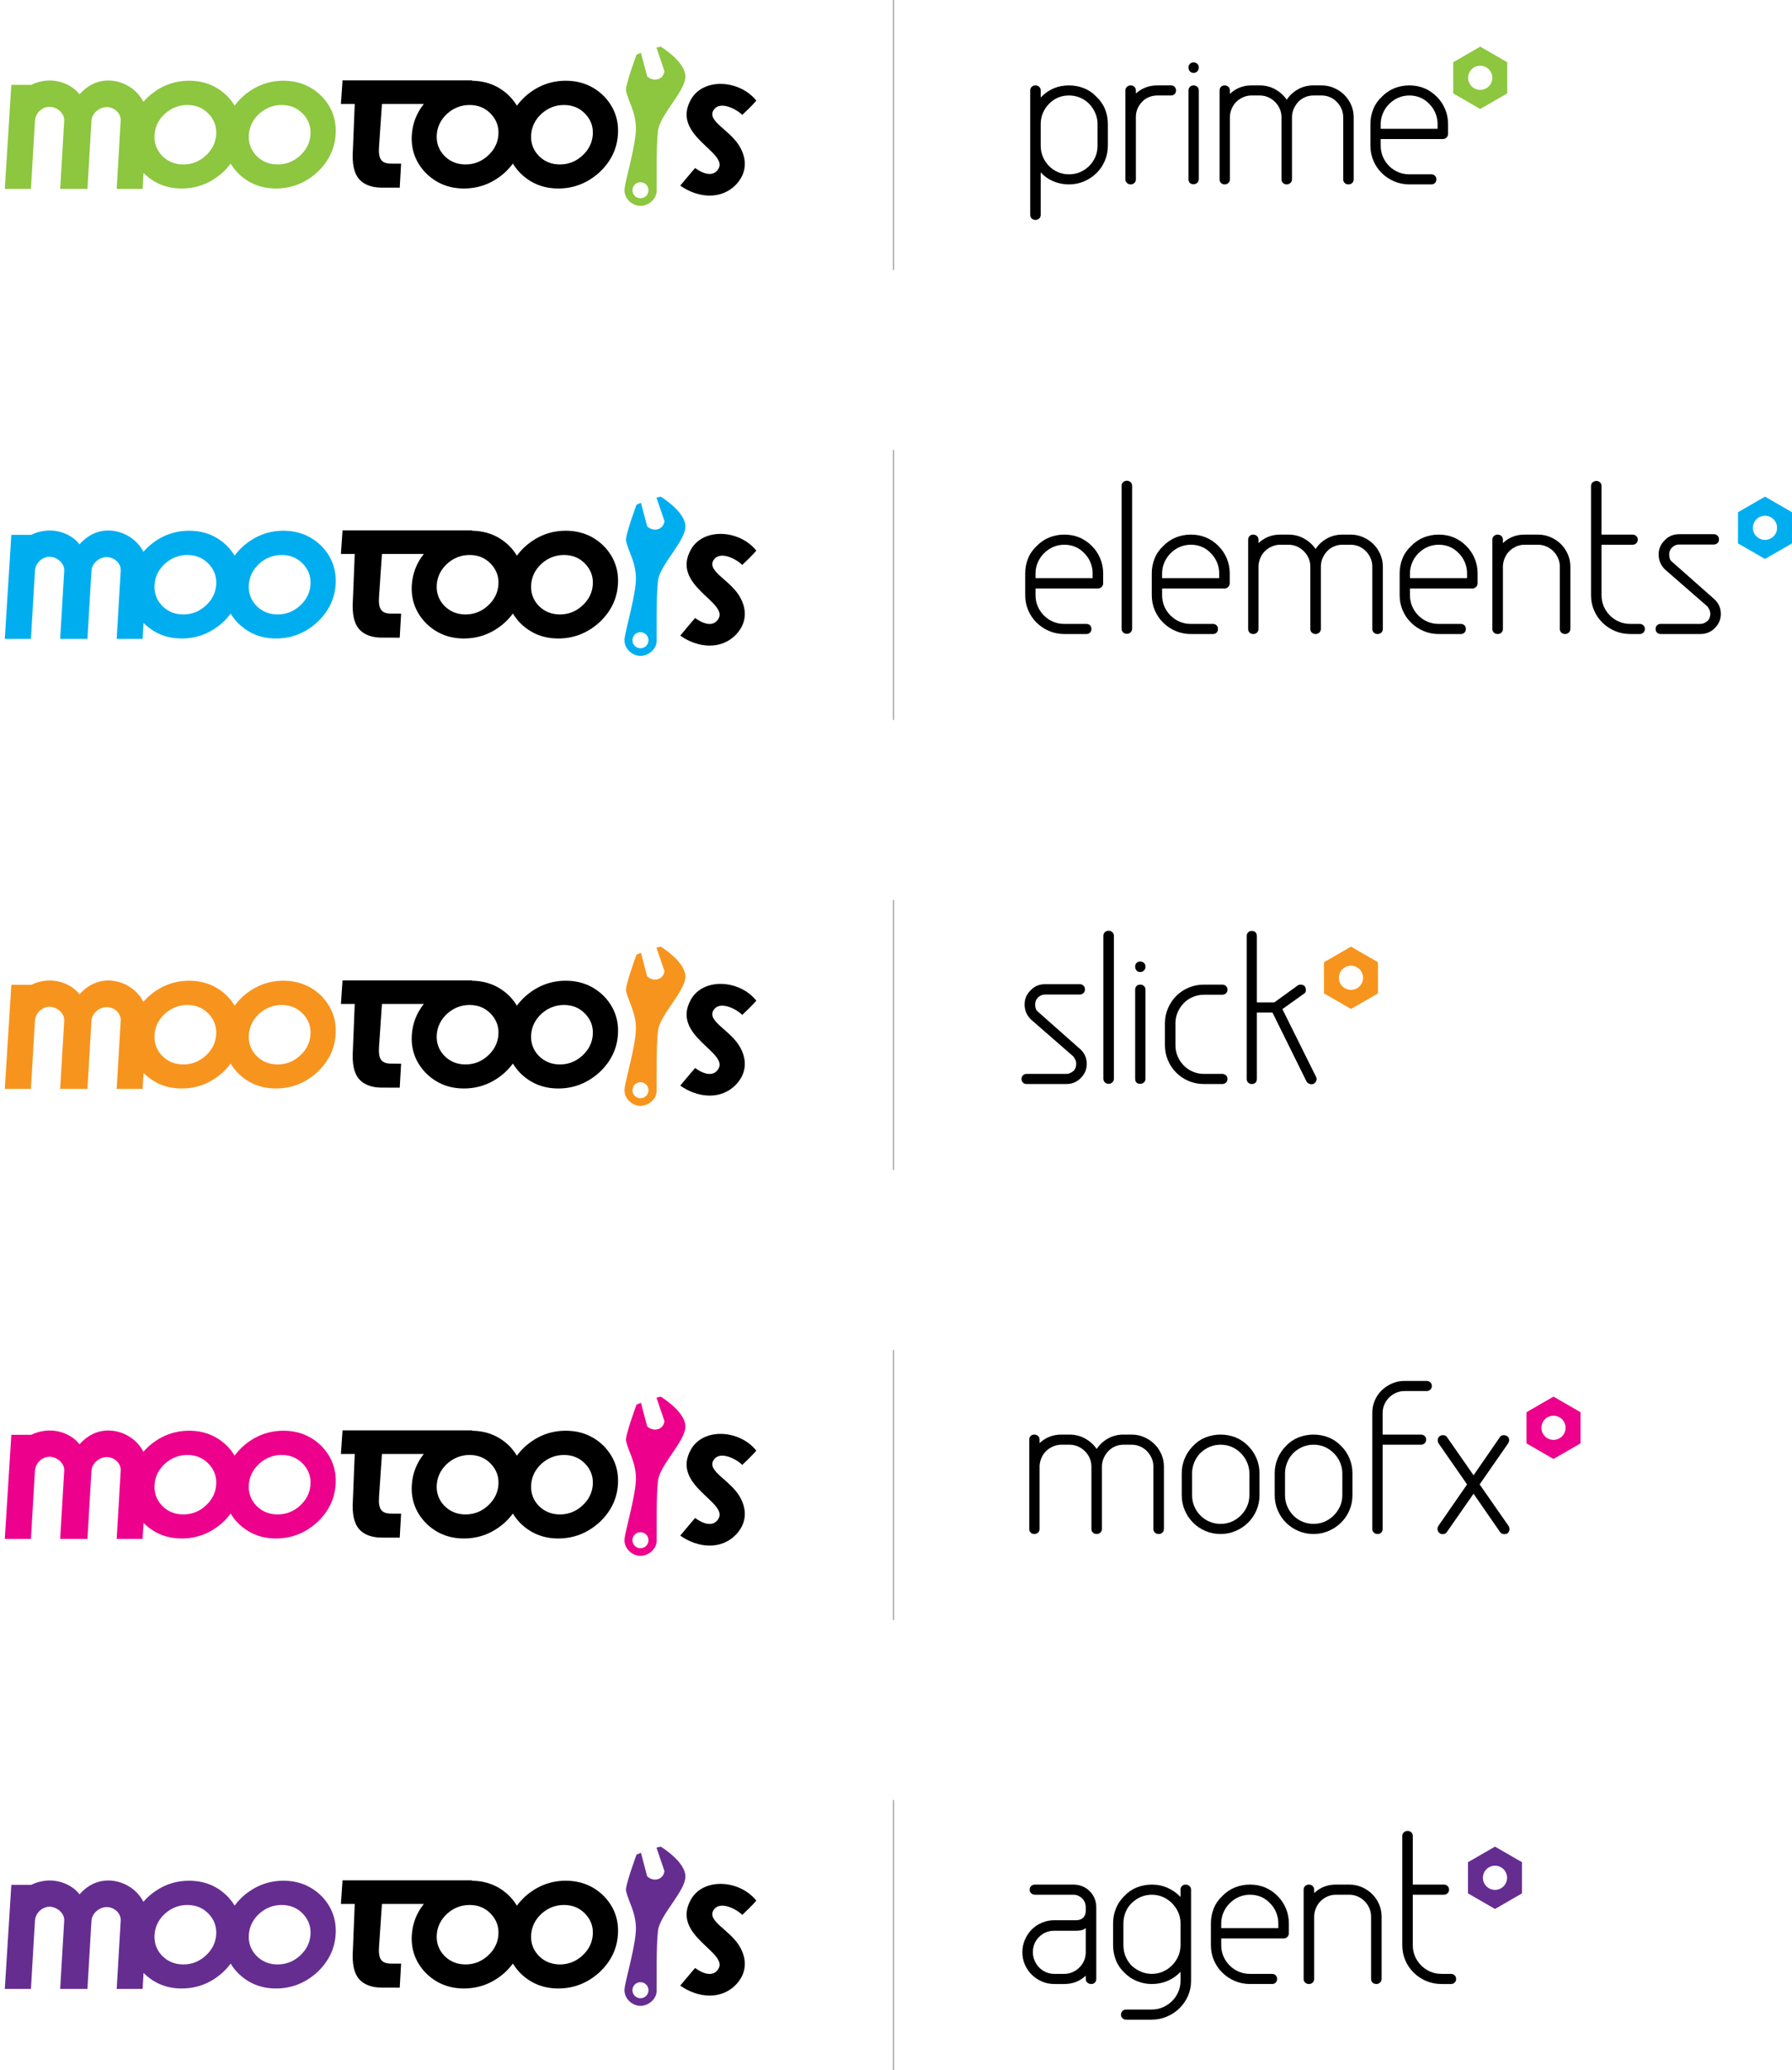 <?xml version="1.0" encoding="utf-8"?>
<!-- Generator: Adobe Illustrator 16.0.0, SVG Export Plug-In . SVG Version: 6.00 Build 0)  -->
<!DOCTYPE svg PUBLIC "-//W3C//DTD SVG 1.1 Tiny//EN" "http://www.w3.org/Graphics/SVG/1.1/DTD/svg11-tiny.dtd">
<svg version="1.1" baseProfile="tiny" xmlns="http://www.w3.org/2000/svg" xmlns:xlink="http://www.w3.org/1999/xlink" x="0px"
	 y="0px" width="398.204px" height="460px" viewBox="0 0 398.204 460" xml:space="preserve">
<g id="Layer_1">
	<g>
		<g id="MooTools_1_">
			<g>
				<path fill="#8DC63F" d="M71.536,21.445c-2.312-2.333-5.167-3.5-8.562-3.501c-3.37-0.001-6.371,1.165-9.006,3.497
					c-0.698,0.646-1.308,1.324-1.834,2.036c-0.427-0.709-0.942-1.387-1.551-2.032c-2.312-2.333-5.166-3.5-8.563-3.501
					c-3.369-0.001-6.37,1.165-9.005,3.497c-0.415,0.384-0.797,0.781-1.152,1.189c-1.411-2.807-4.517-4.738-7.792-4.738
					c-2.579,0-4.764,1.197-6.405,3.076c-1.411-1.879-4.026-3.076-6.605-3.076c-1.39,0-2.913,0.349-4.103,0.964h-4.44L1.065,41.984
					h5.807l0.896-15.163c0.102-1.668,1.59-3.095,3.226-3.095c1.635,0,3.374,1.427,3.272,3.095l-0.896,15.163h6.058l0.896-15.163
					c0.102-1.668,1.768-3.02,3.403-3.02c1.634,0,3.196,1.352,3.094,3.02l-0.896,15.163h5.76l0.219-3.544
					c2.302,2.298,5.124,3.449,8.468,3.449c3.396,0.001,6.411-1.163,9.045-3.497c0.699-0.646,1.308-1.323,1.835-2.032
					c0.428,0.708,0.942,1.384,1.551,2.027c2.312,2.333,5.152,3.501,8.522,3.501c3.396,0.001,6.412-1.163,9.044-3.497
					c2.584-2.384,3.986-5.201,4.211-8.452C74.803,26.664,73.79,23.832,71.536,21.445z M48.041,29.941
					c-0.127,1.808-0.913,3.368-2.362,4.68c-1.421,1.284-3.068,1.925-4.943,1.925c-1.875-0.001-3.448-0.644-4.718-1.928
					c-1.242-1.311-1.8-2.872-1.676-4.68c0.125-1.81,0.897-3.369,2.319-4.68c1.448-1.284,3.108-1.927,4.984-1.925
					c1.875,0,3.435,0.643,4.679,1.928C47.591,26.572,48.164,28.132,48.041,29.941z M68.993,29.941
					c-0.125,1.808-0.912,3.368-2.36,4.68c-1.422,1.284-3.069,1.925-4.944,1.925c-1.875-0.001-3.448-0.644-4.72-1.928
					c-1.24-1.311-1.798-2.872-1.674-4.68c0.125-1.81,0.897-3.369,2.32-4.68c1.447-1.284,3.108-1.927,4.983-1.925
					c1.876,0,3.435,0.643,4.678,1.928C68.544,26.572,69.118,28.132,68.993,29.941z"/>
			</g>
			<g id="Tools_1_">
				<g>
					<path d="M134.269,21.445c-2.312-2.333-5.165-3.5-8.562-3.501c-3.37-0.001-6.372,1.165-9.004,3.497
						c-0.703,0.65-1.316,1.334-1.846,2.05c-0.43-0.714-0.947-1.397-1.561-2.046c-2.279-2.298-5.084-3.463-8.414-3.498l0.004-0.086
						h-28.77l-0.36,5.242h3.072l-0.409,10.168c-0.212,3.072,0.22,5.185,1.375,6.53c1.022,1.199,2.798,1.894,4.96,1.894
						c1.872,0,4.07,0.011,4.07,0.011l0.307-5.336c0,0-0.998-0.003-2.103-0.003c-2.256,0-2.998-0.934-2.803-3.768l0.652-9.495h9.302
						c-1.598,2.007-2.488,4.283-2.663,6.829c-0.226,3.25,0.791,6.069,3.045,8.454c2.311,2.333,5.151,3.501,8.521,3.501
						c3.397,0.001,6.413-1.163,9.046-3.497c0.704-0.649,1.317-1.333,1.846-2.047c0.429,0.713,0.947,1.395,1.56,2.043
						c2.312,2.333,5.152,3.501,8.523,3.501c3.396,0.001,6.411-1.163,9.045-3.497c2.582-2.384,3.985-5.201,4.209-8.452
						C137.538,26.664,136.523,23.832,134.269,21.445z M110.753,29.941c-0.125,1.808-0.912,3.368-2.36,4.68
						c-1.422,1.284-3.069,1.925-4.943,1.925c-1.876-0.001-3.449-0.644-4.719-1.928c-1.242-1.311-1.8-2.872-1.676-4.68
						c0.126-1.81,0.898-3.369,2.321-4.68c1.446-1.284,3.108-1.927,4.983-1.925c1.876,0,3.434,0.643,4.678,1.928
						C110.305,26.572,110.878,28.132,110.753,29.941z M131.726,29.941c-0.125,1.808-0.912,3.368-2.36,4.68
						c-1.422,1.284-3.069,1.925-4.943,1.925c-1.876-0.001-3.449-0.644-4.719-1.928c-1.243-1.311-1.8-2.872-1.676-4.68
						c0.125-1.81,0.898-3.369,2.32-4.68c1.447-1.284,3.109-1.927,4.984-1.925c1.875,0,3.435,0.643,4.678,1.928
						C131.278,26.572,131.851,28.132,131.726,29.941z"/>
				</g>
				<g id="L_1_">
					<path fill="#8DC63F" d="M152.304,16.912c-0.098-3.292-5.487-6.548-5.487-6.548l-0.941,0.226l1.766,5.195
						c0,0-0.049,1.407-1.451,1.814c-1.403,0.406-2.388-0.645-2.388-0.645l-1.376-5.216l-0.977,0.401c0,0-2.681,7.214-2.323,8.114
						c0.511,2.328,2.01,4.369,2.179,7.884c0.168,3.515-2.28,11.667-2.518,13.779c-0.236,2.112,1.621,3.79,3.452,3.838
						c1.832,0.048,3.614-1.509,3.667-3.207c0.055-1.696-0.128-9.879,0.308-13.491C146.651,25.442,152.403,20.204,152.304,16.912z
						 M142.419,44.055c-0.983,0.055-1.824-0.698-1.88-1.681s0.697-1.824,1.68-1.881c0.982-0.054,1.824,0.698,1.88,1.682
						S143.402,44,142.419,44.055z"/>
				</g>
				<g id="S_1_">
					<path d="M154.47,37.33c0,0-1.44,1.645-3.311,3.919c3.84,2.728,9.156,3.327,12.549-0.4c0.99-1.087,2.981-3.892,0.859-7.935
						c-2.123-4.043-7.766-5.986-5.925-8.563c1.394-1.952,4.915-0.191,6.296,1.188c0.555-0.505,2.317-2.21,3.127-3.171
						c-3.74-4.677-11.758-5.152-14.523-0.267c-4.569,8.079,8.55,11.721,6.04,15.515C157.924,40.125,154.47,37.33,154.47,37.33z"/>
				</g>
			</g>
		</g>
		<path fill="#8DC63F" d="M328.925,10.363l-6,3.464v6.928l6,3.464l6-3.464v-6.928L328.925,10.363z M328.925,19.976
			c-1.482,0-2.686-1.202-2.686-2.685c0-1.482,1.203-2.685,2.686-2.685s2.686,1.202,2.686,2.685
			C331.611,18.774,330.408,19.976,328.925,19.976z"/>
		<g>
			<path d="M237.529,18.979c1.164,0,2.278,0.209,3.339,0.627c1.059,0.419,1.979,1.046,2.755,1.883
				c0.866,0.806,1.509,1.732,1.929,2.778c0.418,1.046,0.627,2.137,0.627,3.271v4.84c0,1.196-0.226,2.316-0.674,3.361
				c-0.446,1.045-1.067,1.957-1.858,2.733c-0.792,0.777-1.711,1.39-2.757,1.837c-1.044,0.448-2.166,0.673-3.36,0.673
				c-1.226,0-2.382-0.231-3.474-0.695c-1.091-0.463-2.023-1.127-2.8-1.994v9.456c0,0.328-0.113,0.597-0.337,0.806
				c-0.223,0.209-0.5,0.314-0.83,0.314c-0.327,0-0.604-0.104-0.828-0.314c-0.224-0.209-0.335-0.478-0.335-0.806v-27.65
				c0-0.328,0.111-0.597,0.335-0.807c0.225-0.208,0.501-0.313,0.828-0.313c0.33,0,0.607,0.105,0.83,0.313
				c0.224,0.209,0.337,0.479,0.337,0.807v1.613c0-0.059,0.021-0.096,0.066-0.112c0.045-0.015,0.083-0.052,0.113-0.112
				C233.107,19.815,235.138,18.979,237.529,18.979z M243.893,27.538c0-0.806-0.164-1.598-0.493-2.375
				c-0.33-0.776-0.778-1.463-1.346-2.062c-1.253-1.254-2.764-1.882-4.525-1.882c-1.763,0-3.243,0.628-4.437,1.882
				c-0.598,0.598-1.054,1.285-1.367,2.062c-0.314,0.777-0.47,1.569-0.47,2.375v4.84c0,0.897,0.164,1.726,0.491,2.487
				c0.33,0.762,0.778,1.434,1.346,2.017c0.567,0.583,1.231,1.038,1.995,1.366c0.762,0.33,1.575,0.493,2.441,0.493
				c0.897,0,1.726-0.164,2.487-0.493c0.762-0.328,1.435-0.784,2.017-1.366c0.582-0.583,1.037-1.255,1.367-2.017
				c0.329-0.762,0.493-1.59,0.493-2.487V27.538z"/>
			<path d="M261.012,19.292c0.209,0.209,0.313,0.479,0.313,0.807c0,0.33-0.104,0.598-0.313,0.807
				c-0.209,0.209-0.479,0.313-0.807,0.313h-3.049c-0.625,0-1.238,0.12-1.835,0.359c-0.6,0.239-1.107,0.583-1.525,1.031
				c-0.925,0.986-1.39,2.106-1.39,3.361v0.269v13.624c0,0.329-0.111,0.598-0.335,0.806c-0.226,0.209-0.517,0.314-0.875,0.314
				c-0.269,0-0.522-0.105-0.762-0.314c-0.238-0.208-0.358-0.477-0.358-0.806V20.099c0-0.328,0.12-0.597,0.358-0.807
				c0.239-0.208,0.493-0.313,0.762-0.313c0.358,0,0.649,0.105,0.875,0.313c0.224,0.209,0.335,0.479,0.335,0.807v0.672
				c1.345-1.195,2.928-1.792,4.75-1.792h3.049C260.533,18.979,260.803,19.083,261.012,19.292z"/>
			<path d="M265.224,16.2c-0.33,0-0.6-0.112-0.807-0.336c-0.211-0.225-0.313-0.516-0.313-0.875c0-0.328,0.103-0.597,0.313-0.807
				c0.207-0.209,0.477-0.314,0.807-0.314c0.329,0,0.605,0.105,0.828,0.314c0.226,0.209,0.337,0.479,0.337,0.807
				c0,0.359-0.111,0.65-0.337,0.875C265.83,16.088,265.553,16.2,265.224,16.2z M266.389,39.772c0,0.359-0.111,0.643-0.337,0.852
				c-0.223,0.209-0.499,0.313-0.828,0.313c-0.747,0-1.12-0.388-1.12-1.165V20.099c0-0.328,0.103-0.597,0.313-0.807
				c0.207-0.208,0.477-0.313,0.807-0.313c0.329,0,0.605,0.105,0.828,0.313c0.226,0.209,0.337,0.479,0.337,0.807V39.772z"/>
			<path d="M296.416,19.539c0.865,0.374,1.619,0.874,2.262,1.501c0.642,0.627,1.158,1.374,1.546,2.241
				c0.389,0.867,0.583,1.792,0.583,2.778v13.803c0,0.329-0.113,0.598-0.337,0.806c-0.223,0.209-0.5,0.314-0.828,0.314
				c-0.329,0-0.605-0.105-0.83-0.314c-0.224-0.208-0.335-0.477-0.335-0.806V26.059c0-0.657-0.128-1.277-0.38-1.86
				c-0.256-0.583-0.6-1.098-1.032-1.546c-0.432-0.448-0.939-0.799-1.525-1.053c-0.581-0.254-1.2-0.381-1.857-0.381h-1.837
				c-0.659,0-1.278,0.127-1.86,0.381s-1.082,0.605-1.5,1.053c-0.422,0.448-0.756,0.963-1.01,1.546s-0.381,1.203-0.381,1.86v13.803
				c0,0.329-0.12,0.598-0.357,0.806c-0.24,0.209-0.508,0.314-0.809,0.314c-0.328,0-0.604-0.105-0.829-0.314
				c-0.223-0.208-0.335-0.477-0.335-0.806V26.059c0-0.657-0.127-1.277-0.381-1.86s-0.605-1.098-1.054-1.546
				c-0.446-0.448-0.964-0.799-1.545-1.053c-0.584-0.254-1.205-0.381-1.86-0.381h-1.839c-0.626,0-1.231,0.127-1.813,0.381
				c-0.583,0.254-1.093,0.59-1.523,1.008c-0.436,0.418-0.779,0.918-1.029,1.501c-0.258,0.583-0.4,1.188-0.427,1.815v13.938
				c0,0.329-0.112,0.598-0.339,0.806c-0.224,0.209-0.499,0.314-0.828,0.314c-0.328,0-0.598-0.105-0.805-0.314
				c-0.211-0.208-0.315-0.477-0.315-0.806V20.099c0-0.328,0.104-0.597,0.315-0.807c0.207-0.208,0.477-0.313,0.805-0.313
				c0.329,0,0.604,0.105,0.828,0.313c0.227,0.209,0.339,0.479,0.339,0.807v0.762c1.343-1.255,2.942-1.882,4.793-1.882h1.839
				c1.253,0,2.404,0.291,3.45,0.874c1.046,0.583,1.897,1.352,2.554,2.308c0.628-0.956,1.458-1.725,2.488-2.308
				c1.03-0.583,2.174-0.874,3.429-0.874h1.837C294.637,18.979,295.546,19.165,296.416,19.539z"/>
			<path d="M313.175,18.979c2.39,0,4.421,0.837,6.094,2.51c0.807,0.806,1.426,1.732,1.86,2.778c0.432,1.046,0.649,2.137,0.649,3.271
				v2.196c0,0.329-0.111,0.605-0.335,0.829c-0.225,0.224-0.502,0.336-0.83,0.336h-13.802v1.479c0,0.897,0.163,1.726,0.491,2.487
				c0.329,0.762,0.787,1.434,1.368,2.017c0.582,0.583,1.254,1.038,2.016,1.366c0.763,0.33,1.59,0.493,2.488,0.493h4.884
				c0.327,0,0.598,0.105,0.807,0.314c0.209,0.208,0.313,0.478,0.313,0.806c0,0.329-0.104,0.598-0.313,0.806
				c-0.209,0.209-0.479,0.314-0.807,0.314h-4.884c-1.195,0-2.315-0.225-3.362-0.673c-1.046-0.448-1.964-1.06-2.755-1.837
				c-0.792-0.776-1.413-1.688-1.86-2.733c-0.448-1.045-0.673-2.166-0.673-3.361v-4.84c0-1.134,0.21-2.225,0.628-3.271
				s1.061-1.972,1.927-2.778c0.805-0.836,1.732-1.463,2.78-1.883C310.903,19.188,312.01,18.979,313.175,18.979z M319.447,27.538
				c0-0.806-0.154-1.598-0.47-2.375c-0.313-0.776-0.767-1.463-1.365-2.062c-1.197-1.254-2.674-1.882-4.437-1.882
				c-0.868,0-1.682,0.165-2.443,0.493c-0.76,0.329-1.44,0.792-2.039,1.389c-0.598,0.598-1.061,1.285-1.39,2.062
				c-0.328,0.777-0.491,1.569-0.491,2.375v1.076h12.635V27.538z"/>
		</g>
		<rect x="198.515" fill="#231F20" width="0.1" height="60"/>
	</g>
</g>
<g id="Layer_1_copy">
	<g>
		<g id="MooTools_2_">
			<g>
				<path fill="#00AEEF" d="M71.536,121.445c-2.312-2.333-5.167-3.5-8.562-3.501c-3.37-0.001-6.371,1.165-9.006,3.497
					c-0.698,0.646-1.308,1.324-1.834,2.036c-0.427-0.709-0.942-1.387-1.551-2.032c-2.312-2.333-5.166-3.5-8.563-3.501
					c-3.369-0.001-6.37,1.165-9.005,3.497c-0.415,0.384-0.797,0.781-1.152,1.189c-1.411-2.807-4.517-4.738-7.792-4.738
					c-2.579,0-4.764,1.197-6.405,3.076c-1.411-1.879-4.026-3.076-6.605-3.076c-1.39,0-2.913,0.349-4.103,0.964h-4.44l-1.451,23.128
					h5.807l0.896-15.163c0.102-1.668,1.59-3.095,3.226-3.095c1.635,0,3.374,1.427,3.272,3.095l-0.896,15.163h6.058l0.896-15.163
					c0.102-1.668,1.768-3.02,3.403-3.02c1.634,0,3.196,1.352,3.094,3.02l-0.896,15.163h5.76l0.219-3.544
					c2.302,2.298,5.124,3.449,8.468,3.449c3.396,0.001,6.411-1.163,9.045-3.497c0.699-0.646,1.308-1.323,1.835-2.032
					c0.428,0.708,0.942,1.384,1.551,2.027c2.312,2.333,5.152,3.501,8.522,3.501c3.396,0.001,6.412-1.163,9.044-3.497
					c2.584-2.384,3.986-5.201,4.211-8.452C74.803,126.664,73.79,123.832,71.536,121.445z M48.041,129.941
					c-0.127,1.808-0.913,3.368-2.362,4.68c-1.421,1.284-3.068,1.925-4.943,1.925c-1.875-0.001-3.448-0.644-4.718-1.928
					c-1.242-1.311-1.8-2.872-1.676-4.68c0.125-1.81,0.897-3.369,2.319-4.68c1.448-1.284,3.108-1.927,4.984-1.925
					c1.875,0,3.435,0.643,4.679,1.928C47.591,126.572,48.164,128.132,48.041,129.941z M68.993,129.941
					c-0.125,1.808-0.912,3.368-2.36,4.68c-1.422,1.284-3.069,1.925-4.944,1.925c-1.875-0.001-3.448-0.644-4.72-1.928
					c-1.24-1.311-1.798-2.872-1.674-4.68c0.125-1.81,0.897-3.369,2.32-4.68c1.447-1.284,3.108-1.927,4.983-1.925
					c1.876,0,3.435,0.643,4.678,1.928C68.544,126.572,69.118,128.132,68.993,129.941z"/>
			</g>
			<g id="Tools_2_">
				<g>
					<path d="M134.269,121.445c-2.312-2.333-5.165-3.5-8.562-3.501c-3.37-0.001-6.372,1.165-9.004,3.497
						c-0.703,0.65-1.316,1.334-1.846,2.05c-0.43-0.714-0.947-1.397-1.561-2.046c-2.279-2.298-5.084-3.463-8.414-3.498l0.004-0.086
						h-28.77l-0.36,5.242h3.072l-0.409,10.168c-0.212,3.072,0.22,5.185,1.375,6.53c1.022,1.199,2.798,1.894,4.96,1.894
						c1.872,0,4.07,0.011,4.07,0.011l0.307-5.336c0,0-0.998-0.003-2.103-0.003c-2.256,0-2.998-0.934-2.803-3.768l0.652-9.495h9.302
						c-1.598,2.007-2.488,4.283-2.663,6.829c-0.226,3.25,0.791,6.069,3.045,8.454c2.311,2.333,5.151,3.501,8.521,3.501
						c3.397,0.001,6.413-1.163,9.046-3.497c0.704-0.649,1.317-1.333,1.846-2.047c0.429,0.713,0.947,1.395,1.56,2.043
						c2.312,2.333,5.152,3.501,8.523,3.501c3.396,0.001,6.411-1.163,9.045-3.497c2.582-2.384,3.985-5.201,4.209-8.452
						C137.538,126.664,136.523,123.832,134.269,121.445z M110.753,129.941c-0.125,1.808-0.912,3.368-2.36,4.68
						c-1.422,1.284-3.069,1.925-4.943,1.925c-1.876-0.001-3.449-0.644-4.719-1.928c-1.242-1.311-1.8-2.872-1.676-4.68
						c0.126-1.81,0.898-3.369,2.321-4.68c1.446-1.284,3.108-1.927,4.983-1.925c1.876,0,3.434,0.643,4.678,1.928
						C110.305,126.572,110.878,128.132,110.753,129.941z M131.726,129.941c-0.125,1.808-0.912,3.368-2.36,4.68
						c-1.422,1.284-3.069,1.925-4.943,1.925c-1.876-0.001-3.449-0.644-4.719-1.928c-1.243-1.311-1.8-2.872-1.676-4.68
						c0.125-1.81,0.898-3.369,2.32-4.68c1.447-1.284,3.109-1.927,4.984-1.925c1.875,0,3.435,0.643,4.678,1.928
						C131.278,126.572,131.851,128.132,131.726,129.941z"/>
				</g>
				<g id="L_2_">
					<path fill="#00AEEF" d="M152.304,116.912c-0.098-3.292-5.487-6.548-5.487-6.548l-0.941,0.226l1.766,5.195
						c0,0-0.049,1.407-1.451,1.814c-1.403,0.406-2.388-0.645-2.388-0.645l-1.376-5.216l-0.977,0.401c0,0-2.681,7.214-2.323,8.114
						c0.511,2.328,2.01,4.369,2.179,7.884c0.168,3.515-2.28,11.667-2.518,13.779c-0.236,2.112,1.621,3.79,3.452,3.838
						c1.832,0.048,3.614-1.509,3.667-3.207c0.055-1.696-0.128-9.879,0.308-13.491C146.651,125.442,152.403,120.204,152.304,116.912z
						 M142.419,144.055c-0.983,0.055-1.824-0.698-1.88-1.681s0.697-1.824,1.68-1.881c0.982-0.054,1.824,0.698,1.88,1.682
						S143.402,144,142.419,144.055z"/>
				</g>
				<g id="S_2_">
					<path d="M154.47,137.33c0,0-1.44,1.645-3.311,3.919c3.84,2.728,9.156,3.327,12.549-0.4c0.99-1.087,2.981-3.892,0.859-7.935
						c-2.123-4.043-7.766-5.986-5.925-8.563c1.394-1.952,4.915-0.191,6.296,1.188c0.555-0.505,2.317-2.21,3.127-3.171
						c-3.74-4.677-11.758-5.152-14.523-0.267c-4.569,8.079,8.55,11.721,6.04,15.515C157.924,140.125,154.47,137.33,154.47,137.33z"
						/>
				</g>
			</g>
		</g>
		<path fill="#00AEEF" d="M392.204,110.363l-6,3.464v6.928l6,3.464l6-3.464v-6.928L392.204,110.363z M392.204,119.976
			c-1.482,0-2.686-1.202-2.686-2.685c0-1.482,1.203-2.685,2.686-2.685s2.686,1.202,2.686,2.685
			C394.889,118.774,393.686,119.976,392.204,119.976z"/>
		<rect x="198.515" y="100" fill="#231F20" width="0.1" height="60"/>
	</g>
</g>
<g id="Layer_1_copy_2">
	<g>
		<g id="MooTools_5_">
			<g>
				<path fill="#F7941E" d="M71.536,221.445c-2.312-2.333-5.167-3.5-8.562-3.501c-3.37-0.001-6.371,1.165-9.006,3.497
					c-0.698,0.646-1.308,1.324-1.834,2.036c-0.427-0.709-0.942-1.387-1.551-2.032c-2.312-2.333-5.166-3.5-8.563-3.501
					c-3.369-0.001-6.37,1.165-9.005,3.497c-0.415,0.384-0.797,0.781-1.152,1.189c-1.411-2.807-4.517-4.738-7.792-4.738
					c-2.579,0-4.764,1.197-6.405,3.076c-1.411-1.879-4.026-3.076-6.605-3.076c-1.39,0-2.913,0.349-4.103,0.964h-4.44l-1.451,23.128
					h5.807l0.896-15.163c0.102-1.668,1.59-3.095,3.226-3.095c1.635,0,3.374,1.427,3.272,3.095l-0.896,15.163h6.058l0.896-15.163
					c0.102-1.668,1.768-3.02,3.403-3.02c1.634,0,3.196,1.352,3.094,3.02l-0.896,15.163h5.76l0.219-3.544
					c2.302,2.298,5.124,3.449,8.468,3.449c3.396,0.001,6.411-1.163,9.045-3.497c0.699-0.646,1.308-1.323,1.835-2.032
					c0.428,0.708,0.942,1.384,1.551,2.027c2.312,2.333,5.152,3.501,8.522,3.501c3.396,0.001,6.412-1.163,9.044-3.497
					c2.584-2.384,3.986-5.201,4.211-8.452C74.803,226.664,73.79,223.832,71.536,221.445z M48.041,229.941
					c-0.127,1.808-0.913,3.368-2.362,4.68c-1.421,1.284-3.068,1.925-4.943,1.925c-1.875-0.001-3.448-0.644-4.718-1.928
					c-1.242-1.311-1.8-2.872-1.676-4.68c0.125-1.81,0.897-3.369,2.319-4.68c1.448-1.284,3.108-1.927,4.984-1.925
					c1.875,0,3.435,0.643,4.679,1.928C47.591,226.572,48.164,228.132,48.041,229.941z M68.993,229.941
					c-0.125,1.808-0.912,3.368-2.36,4.68c-1.422,1.284-3.069,1.925-4.944,1.925c-1.875-0.001-3.448-0.644-4.72-1.928
					c-1.24-1.311-1.798-2.872-1.674-4.68c0.125-1.81,0.897-3.369,2.32-4.68c1.447-1.284,3.108-1.927,4.983-1.925
					c1.876,0,3.435,0.643,4.678,1.928C68.544,226.572,69.118,228.132,68.993,229.941z"/>
			</g>
			<g id="Tools_3_">
				<g>
					<path d="M134.269,221.445c-2.312-2.333-5.165-3.5-8.562-3.501c-3.37-0.001-6.372,1.165-9.004,3.497
						c-0.703,0.65-1.316,1.334-1.846,2.05c-0.43-0.714-0.947-1.397-1.561-2.046c-2.279-2.298-5.084-3.463-8.414-3.498l0.004-0.086
						h-28.77l-0.36,5.242h3.072l-0.409,10.168c-0.212,3.072,0.22,5.185,1.375,6.53c1.022,1.199,2.798,1.894,4.96,1.894
						c1.872,0,4.07,0.011,4.07,0.011l0.307-5.336c0,0-0.998-0.003-2.103-0.003c-2.256,0-2.998-0.934-2.803-3.768l0.652-9.495h9.302
						c-1.598,2.007-2.488,4.283-2.663,6.829c-0.226,3.25,0.791,6.069,3.045,8.454c2.311,2.333,5.151,3.501,8.521,3.501
						c3.397,0.001,6.413-1.163,9.046-3.497c0.704-0.649,1.317-1.333,1.846-2.047c0.429,0.713,0.947,1.395,1.56,2.043
						c2.312,2.333,5.152,3.501,8.523,3.501c3.396,0.001,6.411-1.163,9.045-3.497c2.582-2.384,3.985-5.201,4.209-8.452
						C137.538,226.664,136.523,223.832,134.269,221.445z M110.753,229.941c-0.125,1.808-0.912,3.368-2.36,4.68
						c-1.422,1.284-3.069,1.925-4.943,1.925c-1.876-0.001-3.449-0.644-4.719-1.928c-1.242-1.311-1.8-2.872-1.676-4.68
						c0.126-1.81,0.898-3.369,2.321-4.68c1.446-1.284,3.108-1.927,4.983-1.925c1.876,0,3.434,0.643,4.678,1.928
						C110.305,226.572,110.878,228.132,110.753,229.941z M131.726,229.941c-0.125,1.808-0.912,3.368-2.36,4.68
						c-1.422,1.284-3.069,1.925-4.943,1.925c-1.876-0.001-3.449-0.644-4.719-1.928c-1.243-1.311-1.8-2.872-1.676-4.68
						c0.125-1.81,0.898-3.369,2.32-4.68c1.447-1.284,3.109-1.927,4.984-1.925c1.875,0,3.435,0.643,4.678,1.928
						C131.278,226.572,131.851,228.132,131.726,229.941z"/>
				</g>
				<g id="L_3_">
					<path fill="#F7941E" d="M152.304,216.912c-0.098-3.292-5.487-6.548-5.487-6.548l-0.941,0.226l1.766,5.195
						c0,0-0.049,1.407-1.451,1.814c-1.403,0.406-2.388-0.645-2.388-0.645l-1.376-5.216l-0.977,0.401c0,0-2.681,7.214-2.323,8.114
						c0.511,2.328,2.01,4.369,2.179,7.884c0.168,3.515-2.28,11.667-2.518,13.779c-0.236,2.112,1.621,3.79,3.452,3.838
						c1.832,0.048,3.614-1.509,3.667-3.207c0.055-1.696-0.128-9.879,0.308-13.491C146.651,225.442,152.403,220.204,152.304,216.912z
						 M142.419,244.055c-0.983,0.055-1.824-0.698-1.88-1.681s0.697-1.824,1.68-1.881c0.982-0.054,1.824,0.698,1.88,1.682
						S143.402,244,142.419,244.055z"/>
				</g>
				<g id="S_3_">
					<path d="M154.47,237.33c0,0-1.44,1.645-3.311,3.919c3.84,2.728,9.156,3.327,12.549-0.4c0.99-1.087,2.981-3.892,0.859-7.935
						c-2.123-4.043-7.766-5.986-5.925-8.563c1.394-1.952,4.915-0.191,6.296,1.188c0.555-0.505,2.317-2.21,3.127-3.171
						c-3.74-4.677-11.758-5.152-14.523-0.267c-4.569,8.079,8.55,11.721,6.04,15.515C157.924,240.125,154.47,237.33,154.47,237.33z"
						/>
				</g>
			</g>
		</g>
		<path fill="#F7941E" d="M300.204,210.363l-6,3.464v6.928l6,3.464l6-3.464v-6.928L300.204,210.363z M300.204,219.976
			c-1.482,0-2.686-1.202-2.686-2.685c0-1.482,1.203-2.685,2.686-2.685s2.686,1.202,2.686,2.685
			C302.889,218.774,301.686,219.976,300.204,219.976z"/>
		<rect x="198.515" y="200" fill="#231F20" width="0.1" height="60"/>
	</g>
</g>
<g id="Layer_1_copy_3">
	<g>
		<g id="MooTools_7_">
			<g>
				<path fill="#EC008C" d="M71.536,321.445c-2.312-2.333-5.167-3.5-8.562-3.501c-3.37-0.001-6.371,1.165-9.006,3.497
					c-0.698,0.646-1.308,1.324-1.834,2.036c-0.427-0.709-0.942-1.387-1.551-2.032c-2.312-2.333-5.166-3.5-8.563-3.501
					c-3.369-0.001-6.37,1.165-9.005,3.497c-0.415,0.384-0.797,0.781-1.152,1.189c-1.411-2.807-4.517-4.738-7.792-4.738
					c-2.579,0-4.764,1.197-6.405,3.076c-1.411-1.879-4.026-3.076-6.605-3.076c-1.39,0-2.913,0.349-4.103,0.964h-4.44l-1.451,23.128
					h5.807l0.896-15.163c0.102-1.668,1.59-3.095,3.226-3.095c1.635,0,3.374,1.427,3.272,3.095l-0.896,15.163h6.058l0.896-15.163
					c0.102-1.668,1.768-3.02,3.403-3.02c1.634,0,3.196,1.352,3.094,3.02l-0.896,15.163h5.76l0.219-3.544
					c2.302,2.298,5.124,3.449,8.468,3.449c3.396,0.001,6.411-1.163,9.045-3.497c0.699-0.646,1.308-1.323,1.835-2.032
					c0.428,0.708,0.942,1.384,1.551,2.027c2.312,2.333,5.152,3.501,8.522,3.501c3.396,0.001,6.412-1.163,9.044-3.497
					c2.584-2.384,3.986-5.201,4.211-8.452C74.803,326.664,73.79,323.832,71.536,321.445z M48.041,329.941
					c-0.127,1.808-0.913,3.368-2.362,4.68c-1.421,1.284-3.068,1.925-4.943,1.925c-1.875-0.001-3.448-0.644-4.718-1.928
					c-1.242-1.311-1.8-2.872-1.676-4.68c0.125-1.81,0.897-3.369,2.319-4.68c1.448-1.284,3.108-1.927,4.984-1.925
					c1.875,0,3.435,0.643,4.679,1.928C47.591,326.572,48.164,328.132,48.041,329.941z M68.993,329.941
					c-0.125,1.808-0.912,3.368-2.36,4.68c-1.422,1.284-3.069,1.925-4.944,1.925c-1.875-0.001-3.448-0.644-4.72-1.928
					c-1.24-1.311-1.798-2.872-1.674-4.68c0.125-1.81,0.897-3.369,2.32-4.68c1.447-1.284,3.108-1.927,4.983-1.925
					c1.876,0,3.435,0.643,4.678,1.928C68.544,326.572,69.118,328.132,68.993,329.941z"/>
			</g>
			<g id="Tools_5_">
				<g>
					<path d="M134.269,321.445c-2.312-2.333-5.165-3.5-8.562-3.501c-3.37-0.001-6.372,1.165-9.004,3.497
						c-0.703,0.65-1.316,1.334-1.846,2.05c-0.43-0.714-0.947-1.397-1.561-2.046c-2.279-2.298-5.084-3.463-8.414-3.498l0.004-0.086
						h-28.77l-0.36,5.242h3.072l-0.409,10.168c-0.212,3.072,0.22,5.185,1.375,6.53c1.022,1.199,2.798,1.894,4.96,1.894
						c1.872,0,4.07,0.011,4.07,0.011l0.307-5.336c0,0-0.998-0.003-2.103-0.003c-2.256,0-2.998-0.934-2.803-3.768l0.652-9.495h9.302
						c-1.598,2.007-2.488,4.283-2.663,6.829c-0.226,3.25,0.791,6.069,3.045,8.454c2.311,2.333,5.151,3.501,8.521,3.501
						c3.397,0.001,6.413-1.163,9.046-3.497c0.704-0.649,1.317-1.333,1.846-2.047c0.429,0.713,0.947,1.395,1.56,2.043
						c2.312,2.333,5.152,3.501,8.523,3.501c3.396,0.001,6.411-1.163,9.045-3.497c2.582-2.384,3.985-5.201,4.209-8.452
						C137.538,326.664,136.523,323.832,134.269,321.445z M110.753,329.941c-0.125,1.808-0.912,3.368-2.36,4.68
						c-1.422,1.284-3.069,1.925-4.943,1.925c-1.876-0.001-3.449-0.644-4.719-1.928c-1.242-1.311-1.8-2.872-1.676-4.68
						c0.126-1.81,0.898-3.369,2.321-4.68c1.446-1.284,3.108-1.927,4.983-1.925c1.876,0,3.434,0.643,4.678,1.928
						C110.305,326.572,110.878,328.132,110.753,329.941z M131.726,329.941c-0.125,1.808-0.912,3.368-2.36,4.68
						c-1.422,1.284-3.069,1.925-4.943,1.925c-1.876-0.001-3.449-0.644-4.719-1.928c-1.243-1.311-1.8-2.872-1.676-4.68
						c0.125-1.81,0.898-3.369,2.32-4.68c1.447-1.284,3.109-1.927,4.984-1.925c1.875,0,3.435,0.643,4.678,1.928
						C131.278,326.572,131.851,328.132,131.726,329.941z"/>
				</g>
				<g id="L_4_">
					<path fill="#EC008C" d="M152.304,316.912c-0.098-3.292-5.487-6.548-5.487-6.548l-0.941,0.226l1.766,5.195
						c0,0-0.049,1.407-1.451,1.814c-1.403,0.406-2.388-0.645-2.388-0.645l-1.376-5.216l-0.977,0.401c0,0-2.681,7.214-2.323,8.114
						c0.511,2.328,2.01,4.369,2.179,7.884c0.168,3.515-2.28,11.667-2.518,13.779c-0.236,2.112,1.621,3.79,3.452,3.838
						c1.832,0.048,3.614-1.509,3.667-3.207c0.055-1.696-0.128-9.879,0.308-13.491C146.651,325.442,152.403,320.204,152.304,316.912z
						 M142.419,344.055c-0.983,0.055-1.824-0.698-1.88-1.681s0.697-1.824,1.68-1.881c0.982-0.054,1.824,0.698,1.88,1.682
						S143.402,344,142.419,344.055z"/>
				</g>
				<g id="S_4_">
					<path d="M154.47,337.33c0,0-1.44,1.645-3.311,3.919c3.84,2.728,9.156,3.327,12.549-0.4c0.99-1.087,2.981-3.892,0.859-7.935
						c-2.123-4.043-7.766-5.986-5.925-8.563c1.394-1.952,4.915-0.191,6.296,1.188c0.555-0.505,2.317-2.21,3.127-3.171
						c-3.74-4.677-11.758-5.152-14.523-0.267c-4.569,8.079,8.55,11.721,6.04,15.515C157.924,340.125,154.47,337.33,154.47,337.33z"
						/>
				</g>
			</g>
		</g>
		<path fill="#EC008C" d="M345.204,310.363l-6,3.464v6.928l6,3.464l6-3.464v-6.928L345.204,310.363z M345.204,319.976
			c-1.482,0-2.686-1.202-2.686-2.685c0-1.482,1.203-2.685,2.686-2.685s2.686,1.202,2.686,2.685
			C347.889,318.774,346.686,319.976,345.204,319.976z"/>
		<rect x="198.515" y="300" fill="#231F20" width="0.1" height="60"/>
	</g>
</g>
<g id="Layer_2">
	<g>
		<path d="M236.499,118.802c2.4,0,4.439,0.84,6.12,2.52c0.81,0.81,1.432,1.74,1.868,2.79c0.434,1.051,0.652,2.146,0.652,3.285v2.205
			c0,0.331-0.113,0.607-0.337,0.833c-0.225,0.225-0.503,0.337-0.833,0.337h-13.86v1.485c0,0.9,0.165,1.732,0.495,2.498
			c0.33,0.765,0.788,1.44,1.373,2.025s1.26,1.043,2.025,1.373c0.765,0.331,1.598,0.495,2.498,0.495h4.905
			c0.33,0,0.6,0.105,0.81,0.315c0.21,0.21,0.315,0.48,0.315,0.81c0,0.331-0.105,0.601-0.315,0.81c-0.21,0.21-0.48,0.315-0.81,0.315
			h-4.905c-1.2,0-2.325-0.225-3.375-0.675c-1.05-0.45-1.973-1.065-2.768-1.845c-0.795-0.78-1.417-1.694-1.867-2.745
			c-0.45-1.05-0.675-2.175-0.675-3.375v-4.86c0-1.14,0.209-2.234,0.63-3.285c0.419-1.05,1.064-1.98,1.935-2.79
			c0.81-0.839,1.74-1.469,2.79-1.89C234.218,119.013,235.329,118.802,236.499,118.802z M242.799,127.397
			c0-0.81-0.158-1.604-0.473-2.385c-0.315-0.78-0.773-1.47-1.373-2.07c-1.2-1.26-2.685-1.89-4.455-1.89
			c-0.871,0-1.688,0.166-2.453,0.495c-0.765,0.331-1.448,0.795-2.047,1.395c-0.601,0.601-1.065,1.291-1.395,2.07
			c-0.331,0.78-0.495,1.575-0.495,2.385v1.08h12.69V127.397z"/>
		<path d="M250.448,106.833c0.271,0,0.525,0.105,0.766,0.315c0.24,0.21,0.359,0.48,0.359,0.81v31.725
			c0,0.36-0.119,0.646-0.359,0.855c-0.24,0.21-0.495,0.315-0.766,0.315c-0.359,0-0.652-0.105-0.877-0.315
			c-0.225-0.209-0.337-0.495-0.337-0.855v-31.725c0-0.33,0.113-0.6,0.337-0.81C249.796,106.938,250.088,106.833,250.448,106.833z"/>
		<path d="M264.623,118.802c2.399,0,4.439,0.84,6.12,2.52c0.81,0.81,1.433,1.74,1.867,2.79c0.435,1.051,0.652,2.146,0.652,3.285
			v2.205c0,0.331-0.112,0.607-0.337,0.833c-0.226,0.225-0.503,0.337-0.833,0.337h-13.859v1.485c0,0.9,0.164,1.732,0.495,2.498
			c0.329,0.765,0.787,1.44,1.372,2.025s1.26,1.043,2.025,1.373c0.765,0.331,1.597,0.495,2.497,0.495h4.905
			c0.329,0,0.6,0.105,0.81,0.315c0.21,0.21,0.315,0.48,0.315,0.81c0,0.331-0.105,0.601-0.315,0.81c-0.21,0.21-0.48,0.315-0.81,0.315
			h-4.905c-1.2,0-2.325-0.225-3.375-0.675c-1.051-0.45-1.973-1.065-2.768-1.845c-0.795-0.78-1.417-1.694-1.867-2.745
			c-0.45-1.05-0.675-2.175-0.675-3.375v-4.86c0-1.14,0.209-2.234,0.63-3.285c0.42-1.05,1.064-1.98,1.935-2.79
			c0.811-0.839,1.739-1.469,2.79-1.89C262.342,119.013,263.453,118.802,264.623,118.802z M270.922,127.397
			c0-0.81-0.157-1.604-0.473-2.385c-0.314-0.78-0.772-1.47-1.372-2.07c-1.2-1.26-2.686-1.89-4.455-1.89
			c-0.87,0-1.688,0.166-2.452,0.495c-0.766,0.331-1.448,0.795-2.048,1.395c-0.601,0.601-1.065,1.291-1.395,2.07
			c-0.331,0.78-0.495,1.575-0.495,2.385v1.08h12.689V127.397z"/>
		<path d="M302.873,119.365c0.87,0.375,1.628,0.878,2.272,1.508c0.646,0.63,1.163,1.38,1.553,2.25c0.39,0.871,0.585,1.8,0.585,2.79
			v13.86c0,0.331-0.112,0.601-0.337,0.81c-0.226,0.21-0.503,0.315-0.833,0.315s-0.607-0.105-0.832-0.315
			c-0.226-0.209-0.338-0.479-0.338-0.81v-13.86c0-0.66-0.128-1.283-0.383-1.868s-0.6-1.103-1.034-1.552
			c-0.436-0.45-0.945-0.802-1.53-1.058c-0.585-0.254-1.208-0.383-1.867-0.383h-1.846c-0.66,0-1.282,0.128-1.867,0.383
			c-0.585,0.255-1.088,0.607-1.508,1.058c-0.42,0.45-0.758,0.967-1.013,1.552s-0.382,1.208-0.382,1.868v13.86
			c0,0.331-0.12,0.601-0.36,0.81c-0.24,0.21-0.511,0.315-0.81,0.315c-0.331,0-0.607-0.105-0.833-0.315
			c-0.225-0.209-0.337-0.479-0.337-0.81v-13.86c0-0.66-0.128-1.283-0.383-1.868s-0.607-1.103-1.058-1.552
			c-0.45-0.45-0.968-0.802-1.553-1.058c-0.585-0.254-1.208-0.383-1.867-0.383h-1.845c-0.63,0-1.237,0.128-1.823,0.383
			c-0.585,0.255-1.095,0.593-1.529,1.012c-0.436,0.421-0.78,0.923-1.035,1.508s-0.398,1.192-0.428,1.822v13.995
			c0,0.331-0.112,0.601-0.337,0.81c-0.226,0.21-0.503,0.315-0.833,0.315s-0.601-0.105-0.81-0.315
			c-0.211-0.209-0.315-0.479-0.315-0.81v-19.845c0-0.33,0.104-0.6,0.315-0.81c0.209-0.21,0.479-0.315,0.81-0.315
			s0.607,0.105,0.833,0.315c0.225,0.21,0.337,0.48,0.337,0.81v0.765c1.351-1.26,2.955-1.89,4.815-1.89h1.845
			c1.26,0,2.414,0.292,3.465,0.878c1.05,0.585,1.905,1.357,2.565,2.317c0.63-0.96,1.462-1.732,2.497-2.317
			c1.035-0.585,2.183-0.878,3.442-0.878h1.846C301.087,118.802,302.002,118.99,302.873,119.365z"/>
		<path d="M319.702,118.802c2.399,0,4.439,0.84,6.12,2.52c0.81,0.81,1.433,1.74,1.867,2.79c0.435,1.051,0.652,2.146,0.652,3.285
			v2.205c0,0.331-0.112,0.607-0.337,0.833c-0.226,0.225-0.503,0.337-0.833,0.337h-13.859v1.485c0,0.9,0.164,1.732,0.495,2.498
			c0.329,0.765,0.787,1.44,1.372,2.025s1.26,1.043,2.025,1.373c0.765,0.331,1.597,0.495,2.497,0.495h4.905
			c0.329,0,0.6,0.105,0.81,0.315c0.21,0.21,0.315,0.48,0.315,0.81c0,0.331-0.105,0.601-0.315,0.81c-0.21,0.21-0.48,0.315-0.81,0.315
			h-4.905c-1.2,0-2.325-0.225-3.375-0.675c-1.051-0.45-1.973-1.065-2.768-1.845c-0.795-0.78-1.417-1.694-1.867-2.745
			c-0.45-1.05-0.675-2.175-0.675-3.375v-4.86c0-1.14,0.209-2.234,0.63-3.285c0.42-1.05,1.064-1.98,1.935-2.79
			c0.811-0.839,1.739-1.469,2.79-1.89C317.421,119.013,318.532,118.802,319.702,118.802z M326.001,127.397
			c0-0.81-0.157-1.604-0.473-2.385c-0.314-0.78-0.772-1.47-1.372-2.07c-1.2-1.26-2.686-1.89-4.455-1.89
			c-0.87,0-1.688,0.166-2.452,0.495c-0.766,0.331-1.448,0.795-2.048,1.395c-0.601,0.601-1.065,1.291-1.395,2.07
			c-0.331,0.78-0.495,1.575-0.495,2.385v1.08h12.689V127.397z"/>
		<path d="M344.542,119.365c0.87,0.375,1.627,0.878,2.272,1.508c0.645,0.63,1.162,1.38,1.553,2.25c0.39,0.871,0.585,1.8,0.585,2.79
			v13.86c0,0.331-0.12,0.601-0.36,0.81c-0.24,0.21-0.495,0.315-0.765,0.315c-0.36,0-0.652-0.105-0.878-0.315
			c-0.225-0.209-0.337-0.479-0.337-0.81v-13.86c0-0.66-0.128-1.283-0.383-1.868s-0.607-1.103-1.058-1.552
			c-0.45-0.45-0.968-0.802-1.553-1.058c-0.585-0.254-1.208-0.383-1.867-0.383h-2.97c-0.66,0-1.275,0.128-1.845,0.383
			c-0.57,0.255-1.073,0.593-1.508,1.012c-0.436,0.421-0.78,0.923-1.035,1.508s-0.398,1.192-0.428,1.822v13.995
			c0,0.331-0.112,0.601-0.337,0.81c-0.226,0.21-0.503,0.315-0.833,0.315s-0.607-0.105-0.832-0.315
			c-0.226-0.209-0.338-0.479-0.338-0.81v-19.845c0-0.33,0.112-0.6,0.338-0.81c0.225-0.21,0.502-0.315,0.832-0.315
			s0.607,0.105,0.833,0.315c0.225,0.21,0.337,0.48,0.337,0.81v0.765c1.32-1.26,2.925-1.89,4.815-1.89h2.97
			C342.743,118.802,343.672,118.99,344.542,119.365z"/>
		<path d="M365.174,138.962c0.226,0.21,0.338,0.48,0.338,0.81c0,0.331-0.112,0.601-0.338,0.81c-0.225,0.21-0.488,0.315-0.787,0.315
			h-2.115c-1.23,0-2.37-0.225-3.42-0.675c-1.051-0.45-1.973-1.065-2.768-1.845c-0.795-0.78-1.418-1.694-1.867-2.745
			c-0.45-1.05-0.676-2.175-0.676-3.375v-24.255c0-0.33,0.12-0.6,0.36-0.81c0.24-0.209,0.524-0.315,0.855-0.315
			c0.299,0,0.562,0.105,0.787,0.315c0.225,0.21,0.338,0.48,0.338,0.81v10.8h6.885c0.33,0,0.607,0.105,0.832,0.315
			c0.226,0.21,0.338,0.48,0.338,0.81c0,0.331-0.112,0.601-0.338,0.81c-0.225,0.21-0.502,0.315-0.832,0.315h-6.885v11.205
			c0,0.9,0.164,1.732,0.494,2.498s0.788,1.44,1.373,2.025s1.26,1.043,2.025,1.373c0.765,0.331,1.597,0.495,2.497,0.495h2.115
			C364.686,138.647,364.95,138.753,365.174,138.962z"/>
		<path d="M380.947,133.157c0.96,0.871,1.44,1.965,1.44,3.285c0,1.2-0.45,2.25-1.351,3.15c-0.87,0.871-1.935,1.305-3.194,1.305
			h-8.82c-0.33,0-0.601-0.105-0.81-0.315c-0.211-0.209-0.315-0.479-0.315-0.81c0-0.33,0.104-0.6,0.315-0.81
			c0.209-0.209,0.479-0.315,0.81-0.315h8.82c0.299,0,0.577-0.06,0.832-0.18c0.255-0.119,0.502-0.27,0.743-0.45
			c0.239-0.24,0.404-0.495,0.494-0.765c0.091-0.27,0.136-0.54,0.136-0.81c0-0.33-0.061-0.63-0.181-0.9s-0.27-0.524-0.449-0.765
			l-9.45-8.235c-0.931-0.93-1.396-2.04-1.396-3.33c0-1.229,0.45-2.279,1.351-3.15c0.839-0.9,1.904-1.35,3.194-1.35h7.695
			c0.33,0,0.607,0.105,0.832,0.315c0.226,0.21,0.338,0.48,0.338,0.81c0,0.36-0.112,0.646-0.338,0.855
			c-0.225,0.21-0.502,0.315-0.832,0.315h-7.695c-0.601,0-1.125,0.225-1.574,0.675c-0.421,0.42-0.631,0.93-0.631,1.53
			c0,0.331,0.045,0.638,0.136,0.922c0.09,0.286,0.254,0.518,0.495,0.698C371.602,124.893,374.737,127.667,380.947,133.157z"/>
	</g>
	<g>
		<path d="M240.051,233.157c0.96,0.871,1.44,1.965,1.44,3.285c0,1.2-0.45,2.25-1.35,3.15c-0.871,0.871-1.935,1.305-3.195,1.305
			h-8.82c-0.331,0-0.601-0.105-0.81-0.315c-0.21-0.209-0.315-0.479-0.315-0.81c0-0.33,0.105-0.6,0.315-0.81
			c0.209-0.209,0.479-0.315,0.81-0.315h8.82c0.3,0,0.578-0.06,0.833-0.18c0.255-0.119,0.502-0.27,0.743-0.45
			c0.24-0.24,0.405-0.495,0.495-0.765c0.09-0.27,0.135-0.54,0.135-0.81c0-0.33-0.061-0.63-0.18-0.9
			c-0.121-0.27-0.27-0.524-0.45-0.765l-9.45-8.235c-0.93-0.93-1.395-2.04-1.395-3.33c0-1.229,0.45-2.279,1.35-3.15
			c0.84-0.9,1.905-1.35,3.195-1.35h7.695c0.33,0,0.607,0.105,0.833,0.315c0.225,0.21,0.337,0.48,0.337,0.81
			c0,0.36-0.112,0.646-0.337,0.855c-0.225,0.21-0.503,0.315-0.833,0.315h-7.695c-0.601,0-1.125,0.225-1.575,0.675
			c-0.42,0.42-0.63,0.93-0.63,1.53c0,0.331,0.045,0.638,0.135,0.922c0.09,0.286,0.255,0.518,0.495,0.698
			C230.706,224.893,233.841,227.667,240.051,233.157z"/>
		<path d="M246.396,206.833c0.27,0,0.525,0.105,0.765,0.315c0.24,0.21,0.36,0.48,0.36,0.81v31.725c0,0.36-0.12,0.646-0.36,0.855
			c-0.24,0.21-0.495,0.315-0.765,0.315c-0.36,0-0.652-0.105-0.877-0.315c-0.225-0.209-0.337-0.495-0.337-0.855v-31.725
			c0-0.33,0.113-0.6,0.337-0.81C245.744,206.938,246.036,206.833,246.396,206.833z"/>
		<path d="M253.372,216.013c-0.331,0-0.601-0.113-0.811-0.338c-0.21-0.225-0.314-0.518-0.314-0.877c0-0.33,0.104-0.6,0.314-0.81
			c0.21-0.209,0.479-0.315,0.811-0.315c0.329,0,0.607,0.105,0.832,0.315c0.226,0.21,0.338,0.48,0.338,0.81
			c0,0.36-0.112,0.653-0.338,0.877C253.979,215.9,253.701,216.013,253.372,216.013z M254.542,239.683
			c0,0.36-0.112,0.646-0.338,0.855c-0.225,0.21-0.503,0.315-0.832,0.315c-0.75,0-1.125-0.39-1.125-1.17v-19.755
			c0-0.33,0.104-0.6,0.314-0.81s0.479-0.315,0.811-0.315c0.329,0,0.607,0.105,0.832,0.315c0.226,0.21,0.338,0.48,0.338,0.81V239.683
			z"/>
		<path d="M265.071,221.547c-0.78,0.331-1.455,0.788-2.024,1.373c-0.57,0.585-1.021,1.26-1.351,2.025
			c-0.33,0.765-0.495,1.583-0.495,2.453v4.86c0,0.9,0.165,1.732,0.495,2.498s0.78,1.44,1.351,2.025
			c0.569,0.585,1.244,1.043,2.024,1.373c0.78,0.331,1.604,0.495,2.476,0.495h4.05c0.33,0,0.607,0.105,0.832,0.315
			c0.226,0.21,0.338,0.48,0.338,0.81c0,0.331-0.112,0.601-0.338,0.81c-0.225,0.21-0.502,0.315-0.832,0.315h-4.05
			c-1.23,0-2.37-0.225-3.42-0.675c-1.051-0.45-1.966-1.065-2.745-1.845c-0.78-0.78-1.396-1.694-1.845-2.745
			c-0.45-1.05-0.676-2.175-0.676-3.375v-4.86c0-1.17,0.226-2.279,0.676-3.33c0.449-1.05,1.064-1.964,1.845-2.745
			c0.779-0.78,1.694-1.395,2.745-1.845c1.05-0.45,2.189-0.675,3.42-0.675h4.05c0.33,0,0.607,0.105,0.832,0.315
			c0.226,0.21,0.338,0.48,0.338,0.81c0,0.331-0.112,0.601-0.338,0.81c-0.225,0.21-0.502,0.315-0.832,0.315h-4.05
			C266.675,221.052,265.851,221.218,265.071,221.547z"/>
		<path d="M292.43,239.277c0.15,0.27,0.173,0.562,0.068,0.877c-0.105,0.315-0.309,0.548-0.608,0.698
			c-0.27,0.12-0.562,0.127-0.877,0.022c-0.315-0.105-0.548-0.292-0.697-0.562l-7.561-15.3h-3.465v14.76
			c0,0.331-0.098,0.601-0.292,0.81c-0.196,0.21-0.473,0.315-0.833,0.315c-0.33,0-0.601-0.105-0.81-0.315
			c-0.211-0.209-0.315-0.479-0.315-0.81v-31.77c0-0.33,0.104-0.6,0.315-0.81c0.209-0.209,0.479-0.315,0.81-0.315
			c0.36,0,0.637,0.105,0.833,0.315c0.194,0.21,0.292,0.48,0.292,0.81v14.76h3.87l5.22-3.78c0.24-0.15,0.524-0.203,0.855-0.157
			c0.329,0.045,0.569,0.173,0.72,0.382c0.18,0.3,0.255,0.615,0.225,0.945c-0.03,0.331-0.195,0.57-0.494,0.72l-4.726,3.375
			L292.43,239.277z"/>
	</g>
	<g>
		<path d="M254.226,319.365c0.87,0.375,1.628,0.878,2.272,1.508c0.646,0.63,1.163,1.38,1.553,2.25c0.39,0.871,0.585,1.8,0.585,2.79
			v13.86c0,0.331-0.112,0.601-0.337,0.81c-0.226,0.21-0.503,0.315-0.833,0.315s-0.607-0.105-0.832-0.315
			c-0.226-0.209-0.338-0.479-0.338-0.81v-13.86c0-0.66-0.128-1.283-0.383-1.868s-0.6-1.103-1.034-1.552
			c-0.436-0.45-0.945-0.802-1.53-1.058c-0.585-0.254-1.208-0.383-1.867-0.383h-1.845c-0.661,0-1.283,0.128-1.868,0.383
			c-0.585,0.255-1.088,0.607-1.507,1.058c-0.421,0.45-0.758,0.967-1.013,1.552c-0.255,0.585-0.382,1.208-0.382,1.868v13.86
			c0,0.331-0.121,0.601-0.36,0.81c-0.24,0.21-0.51,0.315-0.81,0.315c-0.33,0-0.607-0.105-0.833-0.315
			c-0.225-0.209-0.337-0.479-0.337-0.81v-13.86c0-0.66-0.128-1.283-0.382-1.868c-0.255-0.585-0.607-1.103-1.058-1.552
			c-0.45-0.45-0.967-0.802-1.552-1.058c-0.585-0.254-1.208-0.383-1.868-0.383h-1.845c-0.63,0-1.237,0.128-1.822,0.383
			c-0.585,0.255-1.096,0.593-1.53,1.012c-0.436,0.421-0.781,0.923-1.035,1.508c-0.255,0.585-0.398,1.192-0.428,1.822v13.995
			c0,0.331-0.112,0.601-0.337,0.81c-0.225,0.21-0.502,0.315-0.833,0.315c-0.331,0-0.601-0.105-0.81-0.315
			c-0.21-0.209-0.315-0.479-0.315-0.81v-19.845c0-0.33,0.105-0.6,0.315-0.81c0.209-0.21,0.479-0.315,0.81-0.315
			c0.33,0,0.607,0.105,0.833,0.315s0.337,0.48,0.337,0.81v0.765c1.35-1.26,2.955-1.89,4.815-1.89h1.845
			c1.26,0,2.415,0.292,3.465,0.878c1.05,0.585,1.905,1.357,2.565,2.317c0.63-0.96,1.463-1.732,2.498-2.317
			c1.035-0.585,2.183-0.878,3.443-0.878h1.845C252.441,318.802,253.356,318.99,254.226,319.365z"/>
		<path d="M277.357,321.322c0.81,0.81,1.433,1.74,1.867,2.79c0.435,1.051,0.652,2.146,0.652,3.285v4.86
			c0,1.2-0.225,2.325-0.675,3.375c-0.45,1.051-1.073,1.965-1.867,2.745c-0.795,0.78-1.718,1.395-2.768,1.845
			c-1.051,0.45-2.16,0.675-3.33,0.675c-1.2,0-2.325-0.225-3.375-0.675c-1.051-0.45-1.965-1.065-2.745-1.845
			c-0.78-0.78-1.395-1.694-1.845-2.745c-0.45-1.05-0.675-2.175-0.675-3.375v-4.86c0-1.14,0.217-2.234,0.652-3.285
			c0.435-1.05,1.058-1.98,1.867-2.79c0.78-0.839,1.702-1.469,2.768-1.89c1.064-0.42,2.183-0.63,3.353-0.63s2.279,0.21,3.33,0.63
			C275.617,319.853,276.546,320.483,277.357,321.322z M271.237,338.647c0.87,0,1.688-0.165,2.452-0.495
			c0.766-0.33,1.44-0.788,2.025-1.373s1.05-1.26,1.395-2.025s0.518-1.598,0.518-2.498v-4.86c0-0.81-0.165-1.604-0.495-2.385
			c-0.33-0.78-0.795-1.47-1.395-2.07c-1.26-1.26-2.761-1.89-4.5-1.89c-1.71,0-3.226,0.63-4.545,1.89
			c-0.57,0.601-1.013,1.291-1.327,2.07c-0.315,0.78-0.473,1.575-0.473,2.385v4.86c0,0.9,0.164,1.732,0.495,2.498
			c0.329,0.765,0.779,1.44,1.35,2.025c0.569,0.585,1.244,1.043,2.025,1.373C269.542,338.483,270.367,338.647,271.237,338.647z"/>
		<path d="M298.012,321.322c0.81,0.81,1.433,1.74,1.867,2.79c0.435,1.051,0.652,2.146,0.652,3.285v4.86
			c0,1.2-0.225,2.325-0.675,3.375c-0.45,1.051-1.073,1.965-1.867,2.745c-0.795,0.78-1.718,1.395-2.768,1.845
			c-1.051,0.45-2.16,0.675-3.33,0.675c-1.2,0-2.325-0.225-3.375-0.675c-1.051-0.45-1.965-1.065-2.745-1.845
			c-0.78-0.78-1.395-1.694-1.845-2.745c-0.45-1.05-0.675-2.175-0.675-3.375v-4.86c0-1.14,0.217-2.234,0.652-3.285
			c0.435-1.05,1.058-1.98,1.867-2.79c0.78-0.839,1.702-1.469,2.768-1.89c1.064-0.42,2.183-0.63,3.353-0.63s2.279,0.21,3.33,0.63
			C296.272,319.853,297.202,320.483,298.012,321.322z M291.892,338.647c0.87,0,1.688-0.165,2.452-0.495
			c0.766-0.33,1.44-0.788,2.025-1.373s1.05-1.26,1.395-2.025s0.518-1.598,0.518-2.498v-4.86c0-0.81-0.165-1.604-0.495-2.385
			c-0.33-0.78-0.795-1.47-1.395-2.07c-1.26-1.26-2.761-1.89-4.5-1.89c-1.71,0-3.226,0.63-4.545,1.89
			c-0.57,0.601-1.013,1.291-1.327,2.07c-0.315,0.78-0.473,1.575-0.473,2.385v4.86c0,0.9,0.164,1.732,0.495,2.498
			c0.329,0.765,0.779,1.44,1.35,2.025c0.569,0.585,1.244,1.043,2.025,1.373C290.197,338.483,291.022,338.647,291.892,338.647z"/>
		<path d="M317.834,307.192c0.225,0.21,0.337,0.48,0.337,0.81c0,0.331-0.112,0.601-0.337,0.81c-0.226,0.21-0.503,0.315-0.833,0.315
			h-4.905c-0.66,0-1.282,0.128-1.867,0.382c-0.585,0.255-1.103,0.608-1.553,1.058c-0.449,0.45-0.803,0.968-1.057,1.553
			c-0.256,0.585-0.383,1.208-0.383,1.867v4.815h8.505c0.33,0,0.607,0.105,0.832,0.315c0.226,0.21,0.338,0.48,0.338,0.81
			c0,0.331-0.112,0.601-0.338,0.81c-0.225,0.21-0.502,0.315-0.832,0.315h-8.505v18.72c0,0.331-0.105,0.601-0.315,0.81
			c-0.21,0.21-0.479,0.315-0.81,0.315c-0.331,0-0.607-0.105-0.833-0.315c-0.225-0.209-0.337-0.479-0.337-0.81v-25.785
			c0-0.99,0.187-1.919,0.562-2.79c0.375-0.87,0.892-1.62,1.553-2.25c0.659-0.63,1.417-1.132,2.272-1.507
			c0.854-0.375,1.777-0.562,2.767-0.562h4.905C317.332,306.877,317.609,306.983,317.834,307.192z"/>
		<path d="M335.182,339.052c0.21,0.3,0.285,0.615,0.225,0.945c-0.06,0.331-0.21,0.585-0.449,0.765
			c-0.301,0.149-0.615,0.194-0.945,0.135s-0.57-0.225-0.72-0.495l-5.851-8.46l-5.895,8.46c-0.15,0.27-0.391,0.436-0.72,0.495
			c-0.331,0.06-0.615,0.015-0.855-0.135c-0.27-0.18-0.443-0.435-0.518-0.765c-0.075-0.33-0.008-0.645,0.202-0.945l6.346-9.18
			l-6.346-9.135c-0.15-0.299-0.202-0.6-0.157-0.9c0.045-0.299,0.203-0.54,0.473-0.72c0.24-0.15,0.524-0.21,0.855-0.18
			c0.329,0.03,0.585,0.195,0.765,0.495l5.85,8.415l5.806-8.415c0.18-0.3,0.427-0.465,0.742-0.495c0.315-0.03,0.607,0.03,0.878,0.18
			c0.27,0.18,0.427,0.42,0.472,0.72c0.045,0.3-0.022,0.601-0.202,0.9l-6.345,9.135L335.182,339.052z"/>
	</g>
	<g>
		<path d="M238.521,418.802c0.66,0,1.305,0.121,1.935,0.36c0.63,0.24,1.185,0.601,1.665,1.08c0.99,0.989,1.485,2.204,1.485,3.646
			v3.51v12.375c0,0.33-0.105,0.6-0.315,0.81c-0.21,0.21-0.48,0.315-0.81,0.315c-0.331,0-0.615-0.105-0.855-0.315
			c-0.24-0.21-0.36-0.479-0.36-0.81v-0.721c-1.321,1.23-2.91,1.846-4.77,1.846h-2.205c-0.99,0-1.913-0.188-2.768-0.562
			s-1.605-0.878-2.25-1.508c-0.646-0.631-1.155-1.373-1.53-2.228c-0.375-0.854-0.562-1.778-0.562-2.768
			c0-0.96,0.18-1.868,0.54-2.723c0.36-0.854,0.87-1.627,1.53-2.317c0.66-0.66,1.425-1.17,2.295-1.529
			c0.87-0.361,1.785-0.541,2.745-0.541h3.78h1.125c0.6,0,1.11-0.194,1.53-0.584c0.36-0.391,0.54-0.885,0.54-1.486v-0.135v-0.629
			c0-0.811-0.27-1.486-0.81-2.025c-0.241-0.24-0.525-0.436-0.855-0.586c-0.331-0.148-0.69-0.225-1.08-0.225h-2.07h-0.945h-5.49
			c-0.36,0-0.653-0.104-0.877-0.314c-0.225-0.21-0.338-0.48-0.338-0.811s0.113-0.6,0.338-0.81c0.225-0.21,0.518-0.315,0.877-0.315
			h5.49h0.945H238.521z M239.827,437.252c0.959-0.96,1.44-2.1,1.44-3.42v-5.354c-0.331,0.24-0.668,0.397-1.013,0.473
			c-0.345,0.074-0.697,0.111-1.058,0.111h-1.125h-3.78c-1.35,0-2.483,0.458-3.397,1.373c-0.916,0.916-1.373,2.047-1.373,3.397
			c0,0.66,0.127,1.282,0.382,1.868c0.255,0.584,0.592,1.095,1.013,1.529c0.42,0.436,0.922,0.78,1.507,1.035s1.208,0.383,1.868,0.383
			h2.205c0.63,0,1.237-0.128,1.822-0.383S239.406,437.673,239.827,437.252z"/>
		<path d="M264.667,440.222c0,1.199-0.232,2.318-0.697,3.354c-0.467,1.034-1.096,1.941-1.891,2.722s-1.725,1.396-2.789,1.845
			c-1.066,0.45-2.184,0.676-3.354,0.676h-5.715c-0.3,0-0.562-0.105-0.788-0.315c-0.225-0.21-0.337-0.479-0.337-0.81
			c0-0.331,0.113-0.602,0.337-0.811c0.225-0.21,0.487-0.314,0.788-0.314h5.715c0.869,0,1.688-0.166,2.453-0.496
			s1.439-0.779,2.025-1.35c0.584-0.57,1.049-1.245,1.395-2.025c0.344-0.779,0.518-1.604,0.518-2.475v-2.025
			c-0.84,0.871-1.801,1.539-2.881,2.004s-2.25,0.697-3.51,0.697c-1.141,0-2.242-0.218-3.307-0.652
			c-1.066-0.436-1.988-1.059-2.768-1.868c-0.84-0.78-1.47-1.702-1.89-2.768c-0.42-1.064-0.63-2.183-0.63-3.353v-4.859
			c0-1.141,0.209-2.234,0.63-3.285c0.42-1.051,1.05-1.98,1.89-2.791c0.78-0.839,1.702-1.469,2.768-1.889
			c1.064-0.42,2.166-0.631,3.307-0.631c1.26,0,2.43,0.24,3.51,0.721s2.041,1.154,2.881,2.024v-1.62c0-0.33,0.104-0.6,0.314-0.81
			c0.209-0.21,0.48-0.315,0.811-0.315s0.613,0.105,0.855,0.315c0.238,0.21,0.359,0.479,0.359,0.81V440.222z M255.936,438.648
			c0.869,0,1.688-0.165,2.453-0.496c0.766-0.329,1.439-0.787,2.025-1.372c0.584-0.585,1.049-1.26,1.395-2.024
			c0.344-0.766,0.518-1.598,0.518-2.498v-4.859c0-0.87-0.174-1.688-0.518-2.453c-0.346-0.765-0.811-1.439-1.395-2.025
			c-0.586-0.584-1.26-1.041-2.025-1.372c-0.766-0.329-1.584-0.495-2.453-0.495c-1.68,0-3.18,0.631-4.5,1.891
			c-0.6,0.6-1.051,1.29-1.35,2.07c-0.3,0.779-0.45,1.574-0.45,2.385v4.859c0,1.74,0.6,3.256,1.8,4.545
			c0.631,0.57,1.328,1.021,2.094,1.35C254.293,438.483,255.096,438.648,255.936,438.648z"/>
		<path d="M277.761,418.802c2.399,0,4.439,0.84,6.12,2.52c0.81,0.811,1.433,1.74,1.867,2.791s0.652,2.145,0.652,3.285v2.205
			c0,0.33-0.112,0.607-0.337,0.832c-0.226,0.225-0.503,0.338-0.833,0.338h-13.859v1.484c0,0.9,0.164,1.732,0.495,2.498
			c0.329,0.765,0.787,1.439,1.372,2.024s1.26,1.043,2.025,1.372c0.765,0.331,1.597,0.496,2.497,0.496h4.905
			c0.329,0,0.6,0.105,0.81,0.314c0.21,0.211,0.315,0.48,0.315,0.811s-0.105,0.6-0.315,0.81s-0.48,0.315-0.81,0.315h-4.905
			c-1.2,0-2.325-0.226-3.375-0.676c-1.051-0.449-1.973-1.064-2.768-1.845s-1.417-1.694-1.867-2.745
			c-0.45-1.05-0.675-2.175-0.675-3.375v-4.859c0-1.141,0.209-2.234,0.63-3.285c0.42-1.051,1.064-1.98,1.935-2.791
			c0.811-0.839,1.739-1.469,2.79-1.889C275.481,419.013,276.591,418.802,277.761,418.802z M284.061,427.398
			c0-0.811-0.157-1.605-0.473-2.385c-0.314-0.78-0.772-1.471-1.372-2.07c-1.2-1.26-2.686-1.891-4.455-1.891
			c-0.87,0-1.688,0.166-2.452,0.495c-0.766,0.331-1.448,0.796-2.048,1.396c-0.601,0.6-1.065,1.29-1.395,2.07
			c-0.331,0.779-0.495,1.574-0.495,2.385v1.08h12.689V427.398z"/>
		<path d="M302.601,419.365c0.87,0.375,1.627,0.878,2.272,1.508c0.645,0.63,1.162,1.381,1.553,2.25c0.39,0.871,0.585,1.8,0.585,2.79
			v13.86c0,0.33-0.12,0.6-0.36,0.81s-0.495,0.315-0.765,0.315c-0.36,0-0.652-0.105-0.878-0.315c-0.225-0.21-0.337-0.479-0.337-0.81
			v-13.86c0-0.659-0.128-1.282-0.383-1.868c-0.255-0.584-0.607-1.102-1.058-1.552s-0.968-0.802-1.553-1.058
			c-0.585-0.254-1.208-0.383-1.867-0.383h-2.97c-0.66,0-1.275,0.129-1.845,0.383c-0.57,0.256-1.073,0.593-1.508,1.012
			c-0.436,0.422-0.78,0.924-1.035,1.508c-0.255,0.586-0.398,1.193-0.428,1.822v13.996c0,0.33-0.112,0.6-0.337,0.81
			c-0.226,0.21-0.503,0.315-0.833,0.315s-0.607-0.105-0.832-0.315c-0.226-0.21-0.338-0.479-0.338-0.81v-19.846
			c0-0.33,0.112-0.6,0.338-0.81c0.225-0.21,0.502-0.315,0.832-0.315s0.607,0.105,0.833,0.315c0.225,0.21,0.337,0.479,0.337,0.81
			v0.766c1.32-1.26,2.925-1.891,4.815-1.891h2.97C300.801,418.802,301.731,418.99,302.601,419.365z"/>
		<path d="M323.234,438.962c0.226,0.211,0.338,0.48,0.338,0.811s-0.112,0.6-0.338,0.81c-0.225,0.21-0.488,0.315-0.787,0.315h-2.115
			c-1.23,0-2.37-0.226-3.42-0.676c-1.051-0.449-1.973-1.064-2.768-1.845s-1.418-1.694-1.867-2.745
			c-0.45-1.05-0.676-2.175-0.676-3.375v-24.255c0-0.329,0.12-0.6,0.36-0.81s0.524-0.315,0.855-0.315
			c0.299,0,0.562,0.105,0.787,0.315s0.338,0.48,0.338,0.81v10.8h6.885c0.33,0,0.607,0.105,0.832,0.315
			c0.226,0.21,0.338,0.479,0.338,0.81s-0.112,0.601-0.338,0.811c-0.225,0.21-0.502,0.314-0.832,0.314h-6.885v11.205
			c0,0.9,0.164,1.732,0.494,2.498c0.33,0.765,0.788,1.439,1.373,2.024s1.26,1.043,2.025,1.372c0.765,0.331,1.597,0.496,2.497,0.496
			h2.115C322.746,438.648,323.009,438.753,323.234,438.962z"/>
	</g>
</g>
<g id="Layer_2_copy">
</g>
<g id="Layer_2_copy_2">
	<g>
		<g id="MooTools_4_">
			<g>
				<path fill="#662D91" d="M71.536,421.445c-2.312-2.332-5.167-3.5-8.562-3.5c-3.37-0.002-6.371,1.164-9.006,3.496
					c-0.698,0.646-1.308,1.324-1.834,2.036c-0.427-0.71-0.942-1.388-1.551-2.032c-2.312-2.332-5.166-3.5-8.563-3.5
					c-3.369-0.002-6.37,1.164-9.005,3.496c-0.415,0.385-0.797,0.781-1.152,1.189c-1.411-2.807-4.517-4.738-7.792-4.738
					c-2.579,0-4.764,1.197-6.405,3.076c-1.411-1.879-4.026-3.076-6.605-3.076c-1.39,0-2.913,0.35-4.103,0.965h-4.44l-1.451,23.127
					h5.807l0.896-15.162c0.102-1.668,1.59-3.096,3.226-3.096c1.635,0,3.374,1.428,3.272,3.096l-0.896,15.162h6.058l0.896-15.162
					c0.102-1.668,1.768-3.02,3.403-3.02c1.634,0,3.196,1.352,3.094,3.02l-0.896,15.162h5.76l0.219-3.544
					c2.302,2.298,5.124,3.448,8.468,3.448c3.396,0.002,6.411-1.162,9.045-3.496c0.699-0.646,1.308-1.323,1.835-2.031
					c0.428,0.707,0.942,1.383,1.551,2.027c2.312,2.333,5.152,3.5,8.522,3.5c3.396,0.002,6.412-1.162,9.044-3.496
					c2.584-2.385,3.986-5.201,4.211-8.452C74.803,426.664,73.79,423.832,71.536,421.445z M48.041,429.941
					c-0.127,1.809-0.913,3.368-2.362,4.68c-1.421,1.284-3.068,1.926-4.943,1.926c-1.875-0.002-3.448-0.645-4.718-1.928
					c-1.242-1.312-1.8-2.873-1.676-4.681c0.125-1.81,0.897-3.369,2.319-4.68c1.448-1.284,3.108-1.927,4.984-1.925
					c1.875,0,3.435,0.643,4.679,1.928C47.591,426.572,48.164,428.132,48.041,429.941z M68.993,429.941
					c-0.125,1.809-0.912,3.368-2.36,4.68c-1.422,1.284-3.069,1.926-4.944,1.926c-1.875-0.002-3.448-0.645-4.72-1.928
					c-1.24-1.312-1.798-2.873-1.674-4.681c0.125-1.81,0.897-3.369,2.32-4.68c1.447-1.284,3.108-1.927,4.983-1.925
					c1.876,0,3.435,0.643,4.678,1.928C68.544,426.572,69.118,428.132,68.993,429.941z"/>
			</g>
			<g id="Tools_6_">
				<g>
					<path d="M134.269,421.445c-2.312-2.332-5.165-3.5-8.562-3.5c-3.37-0.002-6.372,1.164-9.004,3.496
						c-0.703,0.65-1.316,1.334-1.846,2.051c-0.43-0.715-0.947-1.397-1.561-2.047c-2.279-2.298-5.084-3.463-8.414-3.497l0.004-0.086
						h-28.77l-0.36,5.241h3.072l-0.409,10.168c-0.212,3.072,0.22,5.186,1.375,6.53c1.022,1.199,2.798,1.894,4.96,1.894
						c1.872,0,4.07,0.012,4.07,0.012l0.307-5.336c0,0-0.998-0.004-2.103-0.004c-2.256,0-2.998-0.934-2.803-3.768l0.652-9.494h9.302
						c-1.598,2.006-2.488,4.282-2.663,6.828c-0.226,3.251,0.791,6.069,3.045,8.455c2.311,2.333,5.151,3.5,8.521,3.5
						c3.397,0.002,6.413-1.162,9.046-3.496c0.704-0.648,1.317-1.333,1.846-2.047c0.429,0.713,0.947,1.395,1.56,2.043
						c2.312,2.333,5.152,3.5,8.523,3.5c3.396,0.002,6.411-1.162,9.045-3.496c2.582-2.385,3.985-5.201,4.209-8.452
						C137.538,426.664,136.523,423.832,134.269,421.445z M110.753,429.941c-0.125,1.809-0.912,3.368-2.36,4.68
						c-1.422,1.284-3.069,1.926-4.943,1.926c-1.876-0.002-3.449-0.645-4.719-1.928c-1.242-1.312-1.8-2.873-1.676-4.681
						c0.126-1.81,0.898-3.369,2.321-4.68c1.446-1.284,3.108-1.927,4.983-1.925c1.876,0,3.434,0.643,4.678,1.928
						C110.305,426.572,110.878,428.132,110.753,429.941z M131.726,429.941c-0.125,1.809-0.912,3.368-2.36,4.68
						c-1.422,1.284-3.069,1.926-4.943,1.926c-1.876-0.002-3.449-0.645-4.719-1.928c-1.243-1.312-1.8-2.873-1.676-4.681
						c0.125-1.81,0.898-3.369,2.32-4.68c1.447-1.284,3.109-1.927,4.984-1.925c1.875,0,3.435,0.643,4.678,1.928
						C131.278,426.572,131.851,428.132,131.726,429.941z"/>
				</g>
				<g id="L_5_">
					<path fill="#662D91" d="M152.304,416.912c-0.098-3.293-5.487-6.549-5.487-6.549l-0.941,0.227l1.766,5.195
						c0,0-0.049,1.406-1.451,1.814c-1.403,0.405-2.388-0.646-2.388-0.646l-1.376-5.216l-0.977,0.4c0,0-2.681,7.215-2.323,8.114
						c0.511,2.328,2.01,4.368,2.179,7.884c0.168,3.516-2.28,11.667-2.518,13.779c-0.236,2.111,1.621,3.789,3.452,3.838
						c1.832,0.047,3.614-1.51,3.667-3.207c0.055-1.695-0.128-9.879,0.308-13.491C146.651,425.442,152.403,420.204,152.304,416.912z
						 M142.419,444.054c-0.983,0.056-1.824-0.697-1.88-1.681s0.697-1.824,1.68-1.881c0.982-0.054,1.824,0.698,1.88,1.683
						C144.155,443.159,143.402,444,142.419,444.054z"/>
				</g>
				<g id="S_5_">
					<path d="M154.47,437.33c0,0-1.44,1.646-3.311,3.92c3.84,2.729,9.156,3.327,12.549-0.4c0.99-1.087,2.981-3.893,0.859-7.935
						c-2.123-4.043-7.766-5.986-5.925-8.563c1.394-1.952,4.915-0.191,6.296,1.188c0.555-0.506,2.317-2.21,3.127-3.171
						c-3.74-4.677-11.758-5.151-14.523-0.267c-4.569,8.078,8.55,11.721,6.04,15.515C157.924,440.125,154.47,437.33,154.47,437.33z"
						/>
				</g>
			</g>
		</g>
		<path fill="#662D91" d="M332.204,410.363l-6,3.465v6.928l6,3.465l6-3.465v-6.928L332.204,410.363z M332.204,419.976
			c-1.482,0-2.686-1.202-2.686-2.686c0-1.482,1.203-2.684,2.686-2.684s2.686,1.201,2.686,2.684
			C334.889,418.774,333.686,419.976,332.204,419.976z"/>
		<rect x="198.515" y="400" fill="#231F20" width="0.1" height="60"/>
	</g>
</g>
</svg>
